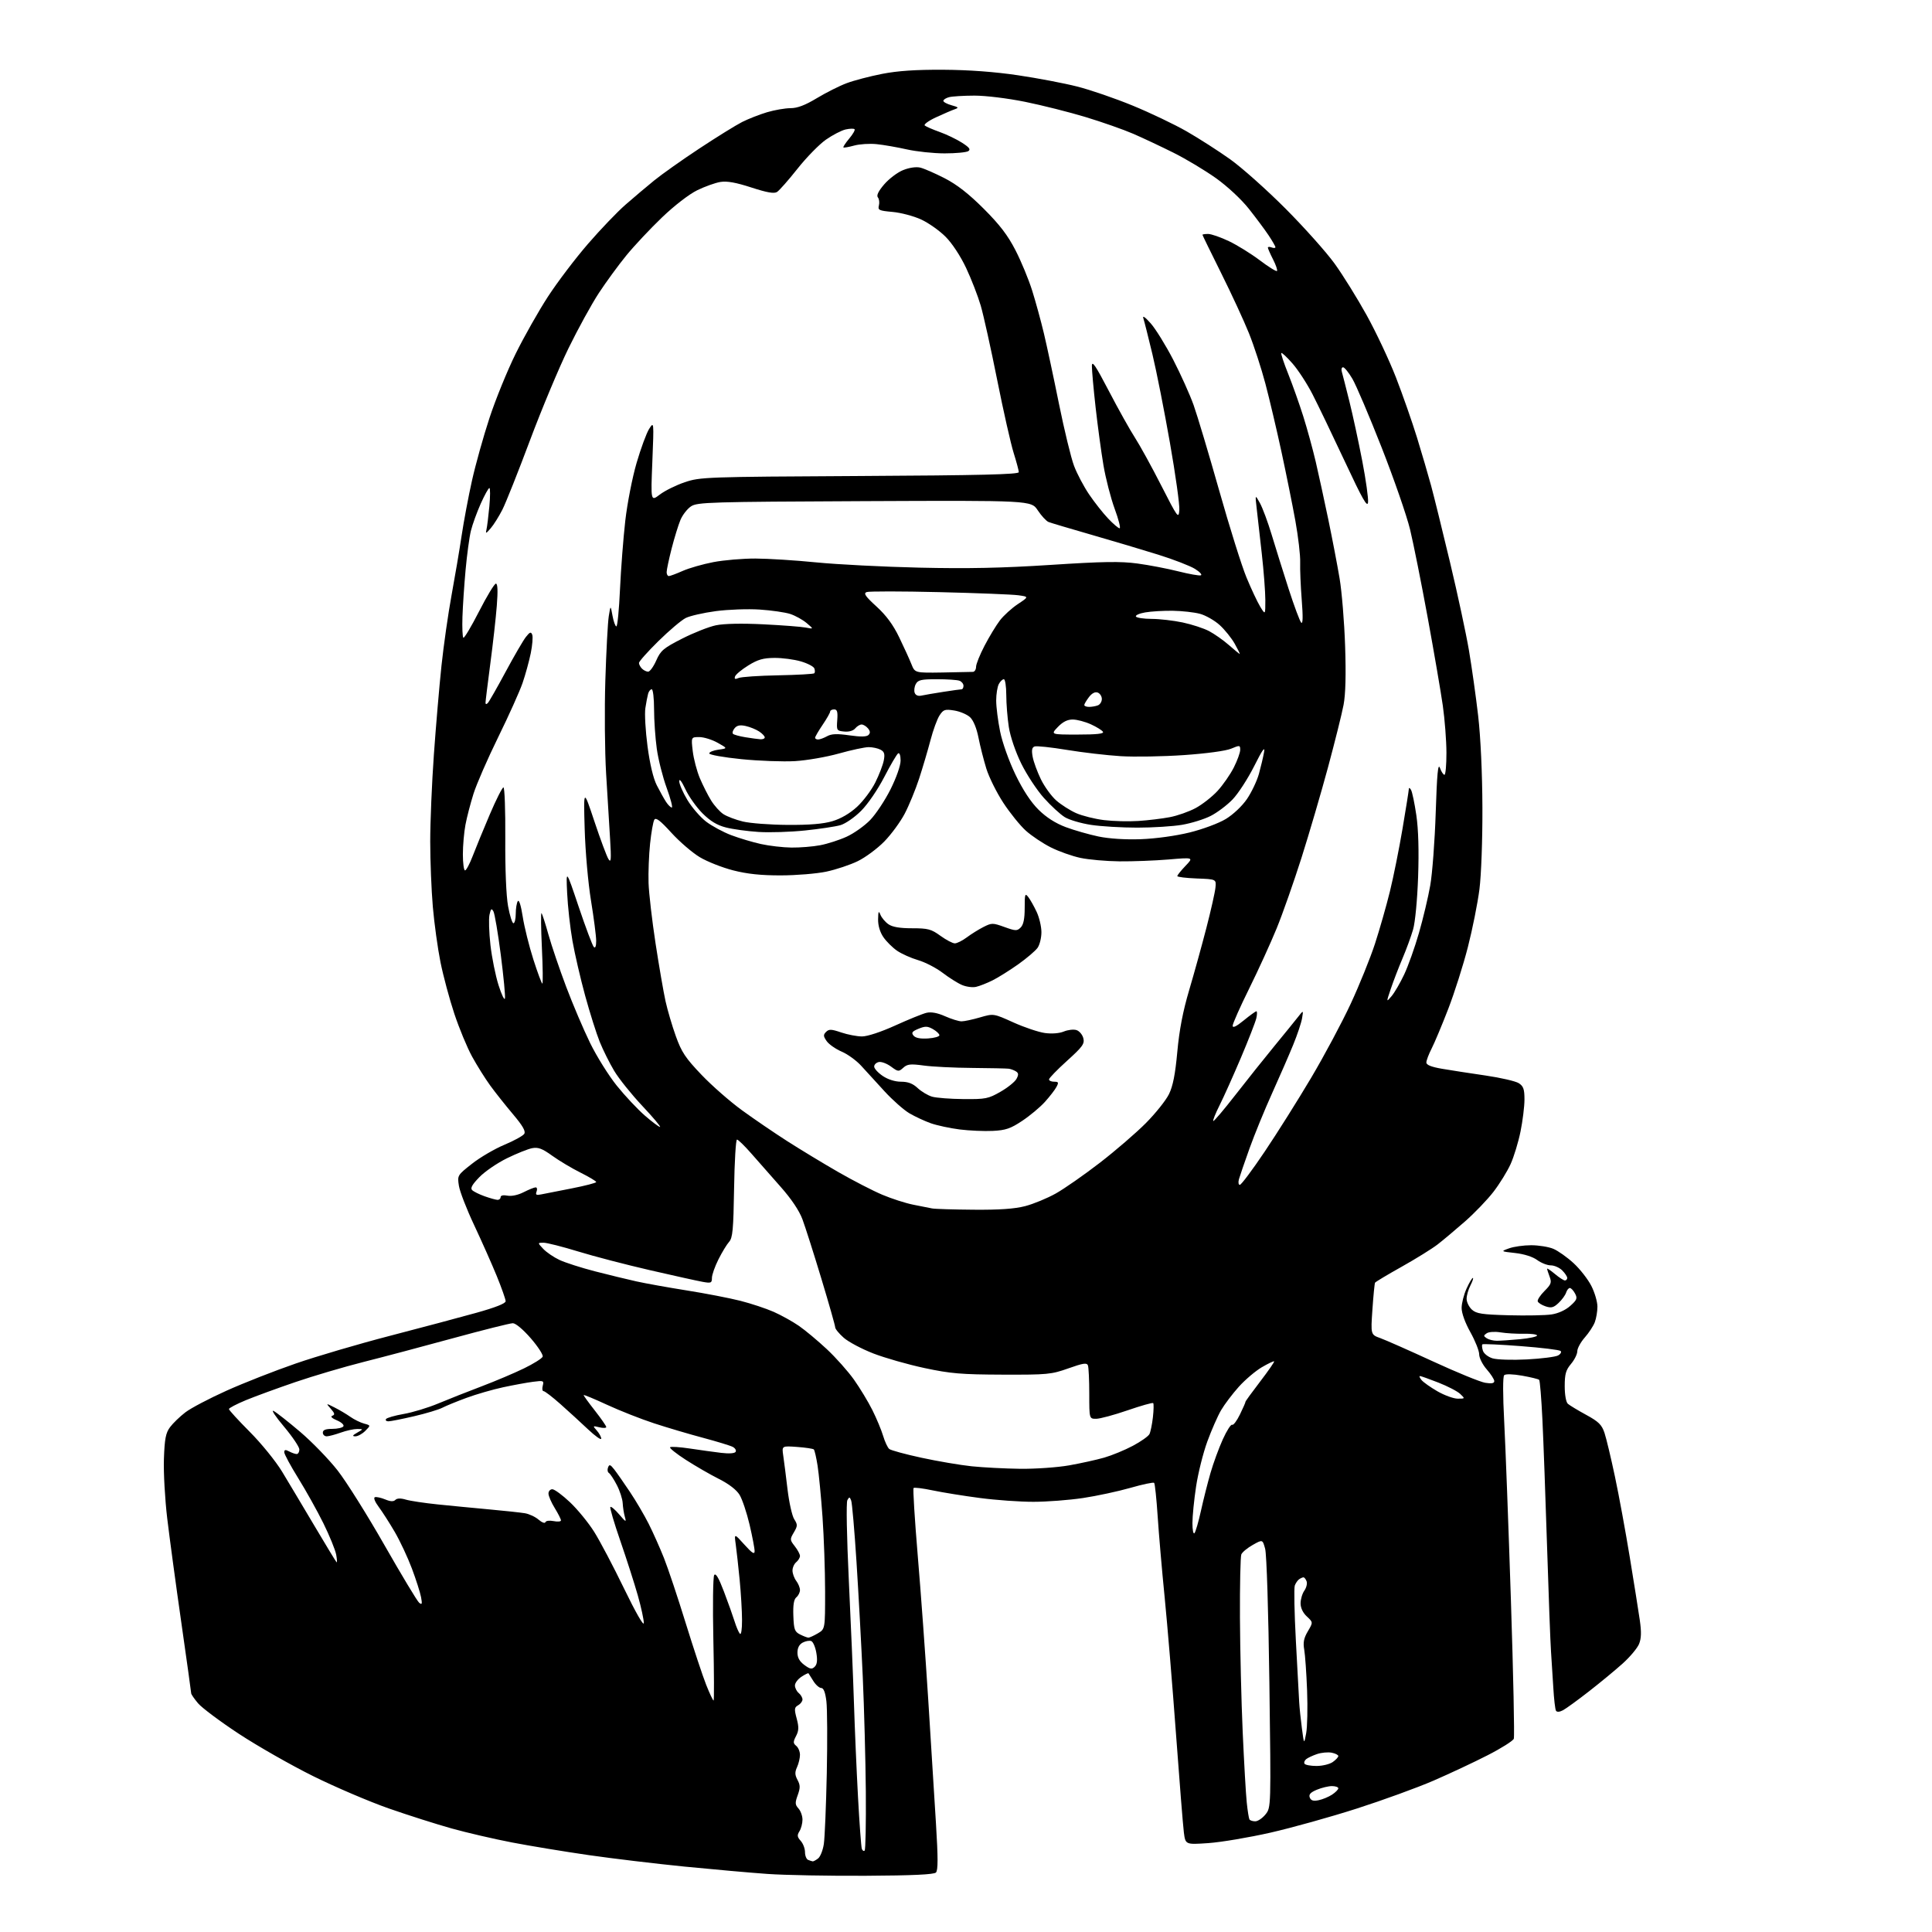<?xml version="1.0" encoding="UTF-8" standalone="no"?>
<svg 
  version="1.1" 
  xmlns="http://www.w3.org/2000/svg" 
  xmlns:xlink="http://www.w3.org/1999/xlink" 
  xmlns:svg="http://www.w3.org/2000/svg"
  xmlns:rdf="http://www.w3.org/1999/02/22-rdf-syntax-ns#"
  xmlns:cc="http://creativecommons.org/ns#"
  xmlns:dc="http://purl.org/dc/elements/1.1/"
  viewBox="0 0 768 768"
  width="768"
  height="768"
>
<style>svg {background-color: white; }</style>"
<path stroke="none" fill="black" fill-rule="evenodd" d="M344.20,745.65C329.52,745.73 311.93,745.40 305.12,744.92C298.31,744.44 283.46,743.12 272.12,742.00C260.78,740.87 243.65,738.82 234.05,737.44C224.45,736.05 210.72,733.79 203.55,732.41C196.37,731.03 185.55,728.52 179.50,726.83C173.45,725.14 162.20,721.56 154.50,718.87C146.80,716.17 133.30,710.41 124.50,706.05C115.70,701.69 102.42,694.12 94.99,689.24C87.55,684.35 80.24,678.88 78.74,677.10C77.23,675.31 76.00,673.52 76.00,673.12C76.00,672.72 74.23,660.04 72.07,644.94C69.90,629.85 67.39,611.26 66.48,603.63C65.57,596.01 64.97,585.35 65.16,579.95C65.44,571.90 65.88,569.63 67.59,567.32C68.74,565.77 71.48,563.12 73.67,561.44C75.85,559.76 83.24,555.88 90.07,552.81C96.91,549.73 109.25,544.89 117.50,542.04C125.75,539.18 142.62,534.22 155.00,531.01C167.38,527.79 182.79,523.69 189.25,521.89C196.92,519.75 201.00,518.15 201.00,517.25C201.00,516.50 199.40,511.97 197.45,507.19C195.49,502.41 191.45,493.32 188.48,487.00C185.50,480.68 182.77,473.63 182.42,471.35C181.78,467.24 181.82,467.17 187.64,462.60C190.86,460.06 196.65,456.68 200.50,455.07C204.35,453.46 207.91,451.50 208.40,450.72C209.05,449.69 207.80,447.52 203.90,442.90C200.93,439.38 196.86,434.25 194.86,431.50C192.86,428.75 189.62,423.57 187.66,420.00C185.70,416.43 182.53,408.77 180.61,403.00C178.69,397.23 176.21,388.00 175.10,382.50C174.00,377.00 172.63,367.10 172.06,360.50C171.49,353.90 171.02,342.20 171.02,334.50C171.02,326.80 171.67,311.27 172.47,300.00C173.27,288.73 174.63,272.82 175.49,264.66C176.36,256.49 178.16,243.87 179.50,236.60C180.84,229.33 182.64,218.69 183.50,212.94C184.36,207.20 186.22,197.32 187.63,191.00C189.04,184.68 192.16,173.50 194.57,166.17C196.97,158.84 201.67,147.31 205.01,140.55C208.36,133.79 214.13,123.58 217.85,117.87C221.57,112.15 228.70,102.76 233.69,96.99C238.68,91.22 245.41,84.19 248.65,81.37C251.88,78.54 257.00,74.22 260.01,71.77C263.03,69.31 271.12,63.58 278.00,59.04C284.88,54.50 292.52,49.76 295.00,48.50C297.48,47.25 301.94,45.50 304.93,44.61C307.92,43.73 312.11,43.00 314.24,43.00C316.98,43.00 320.04,41.84 324.73,39.01C328.38,36.81 333.71,34.13 336.58,33.06C339.45,31.98 345.79,30.32 350.65,29.37C356.89,28.15 364.07,27.67 375.00,27.73C385.16,27.79 395.37,28.54 404.66,29.92C412.45,31.07 423.06,33.09 428.24,34.41C433.42,35.72 443.33,39.13 450.26,41.98C457.20,44.83 466.84,49.43 471.69,52.21C476.53,54.98 484.32,59.98 489.00,63.31C493.68,66.65 503.58,75.48 511.02,82.94C518.45,90.40 527.23,100.23 530.52,104.78C533.81,109.33 539.54,118.56 543.26,125.28C546.98,132.00 552.22,143.12 554.90,150.00C557.57,156.88 561.35,167.68 563.30,174.00C565.24,180.32 567.75,188.88 568.87,193.00C569.99,197.12 573.38,210.85 576.40,223.50C579.42,236.15 582.81,251.91 583.93,258.53C585.05,265.15 586.70,276.85 587.59,284.53C588.57,293.04 589.23,307.29 589.28,321.00C589.33,333.79 588.82,347.82 588.10,353.50C587.40,359.00 585.33,369.35 583.50,376.50C581.67,383.65 578.15,394.72 575.68,401.11C573.21,407.49 570.25,414.56 569.09,416.82C567.94,419.07 567.00,421.57 567.00,422.36C567.00,423.34 568.98,424.13 573.25,424.86C576.69,425.45 584.45,426.65 590.50,427.53C596.55,428.41 602.51,429.79 603.75,430.59C605.59,431.78 606.00,432.96 606.00,437.07C606.00,439.83 605.29,445.55 604.43,449.79C603.57,454.03 601.79,459.87 600.48,462.76C599.17,465.65 596.11,470.60 593.68,473.76C591.24,476.92 586.16,482.21 582.38,485.53C578.59,488.85 573.70,492.96 571.50,494.66C569.30,496.37 562.87,500.36 557.22,503.53C551.57,506.69 546.79,509.56 546.60,509.89C546.41,510.23 545.94,515.01 545.56,520.53C544.87,530.55 544.87,530.55 548.69,531.92C550.78,532.67 560.22,536.85 569.65,541.19C579.08,545.54 588.42,549.36 590.40,549.68C592.92,550.09 594.00,549.89 594.00,549.01C594.00,548.33 592.65,546.23 591.00,544.35C589.34,542.46 588.00,539.79 588.00,538.38C588.00,536.97 586.42,533.01 584.50,529.57C582.38,525.77 581.01,521.97 581.02,519.90C581.03,518.03 581.91,514.59 582.97,512.25C584.03,509.91 585.16,508.00 585.48,508.00C585.79,508.00 585.36,509.33 584.53,510.95C583.69,512.57 583.00,514.98 583.00,516.30C583.00,517.61 583.95,519.55 585.10,520.60C586.88,522.21 589.11,522.55 599.79,522.84C606.71,523.02 614.34,522.88 616.75,522.51C619.42,522.11 622.33,520.79 624.20,519.11C626.88,516.72 627.12,516.10 626.10,514.19C625.46,512.98 624.53,512.00 624.03,512.00C623.54,512.00 622.87,512.83 622.55,513.84C622.23,514.85 620.88,516.70 619.55,517.95C617.58,519.81 616.65,520.05 614.38,519.29C612.87,518.79 611.46,517.89 611.27,517.31C611.07,516.72 612.28,514.87 613.96,513.19C616.61,510.55 616.88,509.80 616.00,507.51C615.45,506.06 615.00,504.63 615.00,504.35C615.00,504.06 616.38,504.99 618.08,506.41C619.77,507.83 621.57,509.00 622.08,509.00C622.58,509.00 623.00,508.55 623.00,508.00C623.00,507.45 622.10,506.10 621.00,505.00C619.90,503.90 617.86,503.00 616.46,503.00C615.06,503.00 612.63,502.04 611.05,500.88C609.31,499.59 605.88,498.50 602.34,498.10C596.50,497.45 596.50,497.45 599.90,496.23C601.77,495.55 605.72,495.00 608.68,495.00C611.64,495.00 615.60,495.64 617.47,496.42C619.35,497.21 622.97,499.78 625.53,502.13C628.09,504.49 631.26,508.56 632.59,511.18C633.92,513.79 635.00,517.49 635.00,519.40C635.00,521.31 634.53,524.10 633.96,525.59C633.40,527.09 631.60,529.84 629.96,531.69C628.33,533.55 627.00,536.00 627.00,537.14C627.00,538.28 625.88,540.55 624.50,542.18C622.45,544.61 622.00,546.22 622.00,551.04C622.00,554.49 622.52,557.38 623.25,558.03C623.94,558.64 627.20,560.61 630.50,562.41C635.48,565.12 636.72,566.35 637.81,569.59C638.53,571.74 640.40,579.58 641.97,587.00C643.55,594.42 646.19,608.83 647.86,619.00C649.53,629.17 651.32,640.42 651.84,644.00C652.53,648.79 652.45,651.30 651.54,653.53C650.85,655.19 647.92,658.69 645.02,661.29C642.13,663.89 636.10,668.87 631.63,672.35C627.16,675.84 622.51,679.21 621.31,679.85C619.94,680.57 618.90,680.64 618.53,680.04C618.20,679.51 617.72,675.35 617.46,670.79C617.20,666.23 616.79,659.80 616.55,656.50C616.31,653.20 615.60,634.52 614.99,615.00C614.37,595.48 613.54,572.65 613.13,564.28C612.73,555.92 612.15,548.82 611.84,548.51C611.54,548.20 608.48,547.46 605.06,546.85C601.32,546.20 598.48,546.12 597.93,546.67C597.38,547.22 597.39,554.55 597.94,565.04C598.45,574.64 599.65,606.60 600.61,636.07C601.57,665.53 602.09,690.33 601.76,691.18C601.43,692.03 596.74,694.99 591.33,697.75C585.93,700.52 576.26,705.05 569.85,707.83C563.44,710.61 549.72,715.60 539.35,718.93C528.98,722.26 513.52,726.57 505.00,728.51C496.48,730.44 485.39,732.31 480.36,732.66C471.23,733.29 471.23,733.29 470.60,728.39C470.26,725.70 468.85,708.01 467.46,689.07C466.07,670.14 464.05,645.84 462.98,635.07C461.90,624.31 460.65,609.77 460.19,602.76C459.73,595.75 459.10,589.77 458.79,589.46C458.48,589.15 454.24,590.04 449.37,591.44C444.49,592.84 436.00,594.66 430.50,595.49C425.00,596.31 416.14,596.99 410.80,596.99C405.47,597.00 395.90,596.32 389.55,595.48C383.19,594.65 374.77,593.29 370.84,592.47C366.92,591.64 363.46,591.21 363.16,591.51C362.86,591.81 363.60,603.85 364.81,618.28C366.03,632.70 367.90,658.45 368.98,675.50C370.06,692.55 371.44,714.76 372.06,724.86C372.91,738.60 372.90,743.50 372.05,744.36C371.25,745.15 362.73,745.55 344.20,745.65zM323.06,739.92C323.37,739.96 324.34,739.44 325.22,738.75C326.10,738.06 327.12,735.48 327.49,733.00C327.86,730.52 328.38,717.92 328.66,705.00C328.93,692.08 328.86,679.14 328.50,676.25C328.07,672.72 327.40,671.00 326.45,671.00C325.68,671.00 324.27,669.76 323.33,668.25C322.38,666.74 321.51,665.35 321.39,665.17C321.27,664.99 320.01,665.60 318.59,666.54C317.16,667.47 316.00,669.02 316.00,669.99C316.00,670.96 316.68,672.32 317.50,673.00C318.32,673.68 319.00,674.84 319.00,675.57C319.00,676.30 318.22,677.34 317.27,677.87C315.76,678.72 315.68,679.37 316.69,683.13C317.61,686.57 317.56,687.96 316.44,690.11C315.24,692.43 315.25,692.97 316.53,694.02C317.34,694.69 318.00,696.29 318.00,697.58C318.00,698.86 317.48,701.06 316.84,702.46C315.92,704.47 315.96,705.56 317.02,707.54C318.14,709.62 318.15,710.70 317.10,713.61C316.00,716.64 316.04,717.39 317.41,718.90C318.28,719.87 319.00,721.87 319.00,723.34C319.00,724.82 318.46,726.90 317.79,727.96C316.81,729.53 316.90,730.23 318.29,731.77C319.23,732.81 320.00,734.82 320.00,736.25C320.00,737.67 320.56,739.06 321.25,739.34C321.94,739.62 322.75,739.88 323.06,739.92zM343.71,735.63C344.07,735.27 344.28,724.74 344.18,712.23C344.07,699.73 343.52,679.15 342.96,666.50C342.39,653.85 341.27,633.31 340.47,620.86C339.67,608.40 338.72,597.44 338.36,596.50C337.78,594.98 337.60,594.96 336.84,596.33C336.34,597.22 336.59,610.77 337.42,628.19C338.22,644.86 339.14,666.83 339.46,677.00C339.78,687.17 340.51,704.05 341.08,714.50C341.65,724.95 342.33,734.13 342.58,734.89C342.84,735.66 343.34,735.99 343.71,735.63zM498.99,724.00C500.01,724.00 501.85,722.76 503.06,721.25C505.26,718.50 505.26,718.50 504.60,668.94C504.22,640.36 503.51,617.80 502.91,615.65C501.89,611.93 501.89,611.93 497.99,614.13C495.85,615.33 493.80,617.03 493.44,617.91C493.09,618.78 492.84,630.08 492.90,643.00C492.96,655.92 493.45,676.40 493.99,688.50C494.53,700.60 495.25,713.20 495.60,716.50C495.94,719.80 496.43,722.84 496.67,723.25C496.92,723.66 497.96,724.00 498.99,724.00zM524.14,715.62C525.71,715.31 528.12,714.31 529.50,713.41C530.87,712.51 532.00,711.37 532.00,710.88C532.00,710.40 530.86,710.00 529.47,710.00C528.08,710.00 525.38,710.65 523.48,711.44C520.93,712.51 520.19,713.32 520.65,714.54C521.12,715.75 522.05,716.04 524.14,715.62zM523.34,702.00C525.66,702.00 528.56,701.30 529.78,700.44C531.00,699.59 532.00,698.51 532.00,698.06C532.00,697.61 530.80,697.00 529.34,696.72C527.88,696.44 525.29,696.68 523.59,697.25C521.89,697.82 519.94,698.73 519.26,699.26C518.58,699.79 518.27,700.63 518.57,701.11C518.87,701.60 521.02,702.00 523.34,702.00zM519.22,689.00C519.69,686.52 519.85,678.88 519.59,672.00C519.33,665.12 518.81,657.82 518.45,655.77C517.94,652.91 518.28,651.19 519.89,648.46C521.99,644.90 521.99,644.90 519.50,642.58C517.94,641.14 517.00,639.18 517.00,637.36C517.00,635.76 517.67,633.48 518.50,632.30C519.32,631.13 519.73,629.45 519.39,628.58C519.06,627.71 518.50,627.01 518.14,627.02C517.79,627.02 517.02,627.36 516.43,627.77C515.84,628.17 515.06,629.30 514.70,630.27C514.34,631.25 514.53,641.15 515.13,652.27C515.73,663.40 516.32,674.30 516.44,676.50C516.56,678.70 517.04,683.42 517.52,687.00C518.38,693.50 518.38,693.50 519.22,689.00zM283.66,676.00C283.90,676.00 283.86,665.09 283.57,651.75C283.28,638.41 283.43,626.88 283.90,626.13C284.50,625.18 285.67,627.14 287.76,632.63C289.41,636.96 291.31,642.30 292.00,644.50C292.68,646.70 293.64,648.93 294.12,649.45C294.63,650.00 294.99,647.71 294.97,643.95C294.96,640.40 294.53,633.21 294.02,627.96C293.51,622.72 292.81,616.42 292.47,613.96C291.85,609.50 291.85,609.50 295.90,614.00C298.95,617.40 299.95,618.04 299.97,616.62C299.99,615.59 299.08,610.85 297.97,606.08C296.85,601.32 295.06,595.99 294.00,594.24C292.78,592.23 289.76,589.90 285.78,587.90C282.33,586.17 276.41,582.75 272.64,580.32C268.86,577.89 266.04,575.63 266.36,575.31C266.68,574.98 270.22,575.21 274.22,575.81C278.23,576.41 283.81,577.19 286.64,577.53C289.77,577.91 292.03,577.76 292.42,577.13C292.77,576.56 292.26,575.68 291.28,575.16C290.30,574.65 285.00,573.03 279.50,571.56C274.00,570.10 265.23,567.50 260.00,565.79C254.78,564.08 246.34,560.76 241.25,558.40C236.16,556.04 232.00,554.32 232.00,554.58C232.00,554.83 234.02,557.62 236.50,560.77C238.97,563.92 241.00,566.85 241.00,567.27C241.00,567.69 239.76,567.74 238.25,567.37C235.57,566.72 235.55,566.75 237.25,568.68C238.21,569.77 239.00,571.21 239.00,571.89C239.00,572.57 236.64,570.90 233.75,568.18C230.86,565.45 225.91,560.92 222.74,558.11C219.57,555.30 216.58,553.00 216.08,553.00C215.59,553.00 215.44,552.03 215.75,550.85C216.28,548.84 216.04,548.74 211.91,549.28C209.48,549.59 204.12,550.58 200.00,551.46C195.88,552.35 189.35,554.23 185.50,555.65C181.65,557.06 177.32,558.83 175.88,559.58C174.44,560.34 169.36,561.87 164.59,562.98C159.82,564.09 155.24,565.00 154.40,565.00C153.57,565.00 153.13,564.60 153.44,564.10C153.74,563.61 156.89,562.70 160.44,562.08C163.99,561.47 170.18,559.59 174.19,557.91C178.21,556.23 186.00,553.15 191.50,551.07C197.00,548.98 204.59,545.77 208.36,543.92C212.14,542.08 215.45,540.00 215.72,539.29C215.99,538.59 213.87,535.31 211.01,532.01C207.96,528.49 204.99,526.00 203.85,526.00C202.78,526.00 192.13,528.67 180.20,531.93C168.26,535.20 152.20,539.46 144.50,541.40C136.80,543.35 124.65,546.93 117.50,549.37C110.35,551.81 101.46,555.06 97.75,556.59C94.04,558.13 91.00,559.72 91.00,560.12C91.00,560.53 94.73,564.60 99.29,569.18C103.86,573.76 109.63,580.87 112.13,585.00C114.63,589.12 120.40,598.80 124.97,606.50C129.53,614.20 133.50,620.73 133.78,621.00C134.06,621.27 133.99,619.92 133.64,618.00C133.28,616.08 130.98,610.45 128.54,605.50C126.09,600.55 121.59,592.49 118.54,587.58C115.50,582.68 113.00,578.05 113.00,577.30C113.00,576.26 113.46,576.18 114.93,576.96C116.00,577.53 117.35,578.00 117.93,578.00C118.52,578.00 119.00,577.18 119.00,576.19C119.00,575.19 116.24,571.09 112.86,567.07C109.48,563.06 107.65,560.28 108.79,560.89C109.94,561.50 114.71,565.26 119.40,569.25C124.08,573.24 130.75,580.12 134.21,584.54C137.67,588.96 146.06,602.33 152.85,614.25C159.65,626.17 165.84,636.45 166.60,637.09C167.77,638.05 167.89,637.68 167.37,634.87C167.02,633.02 165.38,627.90 163.73,623.50C162.08,619.10 159.02,612.58 156.94,609.00C154.85,605.42 151.97,600.93 150.54,599.01C149.04,597.01 148.39,595.37 149.02,595.16C149.61,594.96 151.45,595.36 153.11,596.04C155.20,596.91 156.43,596.97 157.16,596.24C157.85,595.55 159.28,595.51 161.35,596.13C163.08,596.64 168.78,597.49 174.00,598.03C179.22,598.56 188.45,599.46 194.50,600.01C200.55,600.56 206.90,601.25 208.62,601.53C210.34,601.81 212.80,602.96 214.10,604.09C215.40,605.21 216.61,605.67 216.80,605.10C216.99,604.53 218.42,604.33 220.07,604.66C221.68,604.99 223.00,604.86 222.99,604.38C222.99,603.89 221.88,601.70 220.53,599.50C219.17,597.30 218.05,594.71 218.03,593.75C218.01,592.79 218.70,592.00 219.56,592.00C220.42,592.00 223.57,594.32 226.56,597.15C229.56,599.98 233.89,605.27 236.18,608.90C238.47,612.53 243.83,622.70 248.09,631.50C252.61,640.83 255.87,646.54 255.92,645.20C255.96,643.93 254.89,638.98 253.54,634.20C252.18,629.41 249.05,619.66 246.59,612.53C244.12,605.40 242.34,599.33 242.63,599.04C242.92,598.75 244.50,600.08 246.14,602.01C248.80,605.13 249.04,605.23 248.40,603.00C248.00,601.62 247.61,599.15 247.53,597.50C247.44,595.85 246.40,592.62 245.20,590.32C244.01,588.02 242.59,585.87 242.06,585.54C241.52,585.21 241.36,584.22 241.70,583.35C242.21,582.01 242.60,582.13 244.17,584.13C245.19,585.43 247.98,589.43 250.38,593.02C252.78,596.60 256.14,602.32 257.86,605.73C259.58,609.14 262.31,615.26 263.93,619.33C265.55,623.40 269.43,635.01 272.55,645.12C275.68,655.23 279.35,666.31 280.72,669.75C282.09,673.19 283.41,676.00 283.66,676.00zM323.86,662.55C324.82,661.60 325.01,660.01 324.51,657.04C324.12,654.74 323.21,652.63 322.48,652.35C321.75,652.07 320.22,652.35 319.08,652.96C317.71,653.69 317.00,655.06 317.00,656.95C317.00,658.94 317.85,660.46 319.75,661.86C322.04,663.54 322.73,663.66 323.86,662.55zM321.35,650.99C321.81,650.99 323.50,650.23 325.10,649.28C328.00,647.57 328.00,647.57 327.99,632.53C327.98,624.27 327.52,610.98 326.96,603.00C326.39,595.02 325.51,585.85 325.00,582.62C324.49,579.38 323.82,576.49 323.51,576.18C323.21,575.87 320.22,575.43 316.87,575.18C310.78,574.74 310.78,574.74 311.35,578.62C311.67,580.75 312.43,586.77 313.05,592.00C313.67,597.23 314.87,602.58 315.71,603.90C317.10,606.08 317.09,606.58 315.56,609.17C313.95,611.90 313.97,612.14 315.94,614.65C317.07,616.09 318.00,617.83 318.00,618.51C318.00,619.20 317.32,620.32 316.50,621.00C315.68,621.68 315.01,623.20 315.03,624.37C315.05,625.54 315.72,627.37 316.53,628.44C317.34,629.51 318.00,631.14 318.00,632.07C318.00,633.00 317.36,634.29 316.57,634.94C315.57,635.78 315.21,637.95 315.37,642.31C315.57,647.75 315.88,648.63 318.05,649.73C319.40,650.41 320.88,650.98 321.35,650.99zM474.82,609.45C475.28,608.93 476.44,604.90 477.41,600.50C478.38,596.10 480.09,589.35 481.20,585.50C482.31,581.65 484.51,575.65 486.08,572.17C487.66,568.69 489.33,566.08 489.80,566.37C490.27,566.66 491.68,564.79 492.93,562.20C494.19,559.62 495.16,557.38 495.09,557.24C495.02,557.09 497.63,553.49 500.89,549.24C504.15,544.98 506.67,541.35 506.49,541.16C506.31,540.98 504.10,542.03 501.59,543.50C499.08,544.97 494.97,548.46 492.45,551.26C489.94,554.06 486.77,558.25 485.41,560.56C484.05,562.88 481.58,568.50 479.92,573.05C478.26,577.60 476.25,585.64 475.46,590.91C474.66,596.19 474.01,602.73 474.01,605.45C474.00,608.17 474.37,609.97 474.82,609.45zM405.50,583.87C411.55,583.94 420.31,583.33 424.96,582.51C429.61,581.69 435.91,580.30 438.96,579.42C442.01,578.54 447.11,576.44 450.31,574.74C453.50,573.05 456.47,570.95 456.92,570.08C457.36,569.21 457.98,566.19 458.30,563.36C458.62,560.53 458.67,558.00 458.41,557.75C458.16,557.49 453.57,558.79 448.22,560.63C442.88,562.47 437.26,563.99 435.75,563.99C433.00,564.00 433.00,564.00 433.00,554.08C433.00,548.63 432.76,543.54 432.47,542.77C432.03,541.64 430.58,541.86 424.72,543.94C417.91,546.36 416.43,546.50 398.50,546.44C382.06,546.38 377.89,546.03 367.50,543.82C360.90,542.41 351.75,539.80 347.16,538.02C342.58,536.24 337.29,533.44 335.41,531.79C333.54,530.14 332.00,528.27 332.00,527.63C332.00,526.99 329.53,518.28 326.50,508.27C323.48,498.27 320.09,487.65 318.98,484.68C317.68,481.20 314.56,476.56 310.23,471.68C306.53,467.50 301.32,461.59 298.66,458.54C295.99,455.49 293.43,453.00 292.97,453.00C292.50,453.00 291.98,461.73 291.81,472.40C291.55,488.83 291.24,492.08 289.83,493.65C288.91,494.67 287.00,497.82 285.58,500.65C284.16,503.48 283.00,506.79 283.00,508.01C283.00,510.02 282.66,510.16 279.25,509.54C277.19,509.17 267.75,507.08 258.29,504.90C248.82,502.72 235.99,499.38 229.79,497.47C223.58,495.57 217.41,494.00 216.08,494.00C213.65,494.00 213.65,494.00 215.95,496.45C217.22,497.80 220.11,499.77 222.39,500.84C224.66,501.91 231.01,503.95 236.51,505.37C242.00,506.78 249.43,508.59 253.00,509.38C256.57,510.17 265.57,511.79 273.00,512.97C280.43,514.15 290.01,516.00 294.30,517.09C298.58,518.18 304.53,520.15 307.52,521.47C310.50,522.79 315.01,525.28 317.53,527.02C320.05,528.75 325.05,532.93 328.65,536.29C332.25,539.65 337.12,545.13 339.48,548.45C341.83,551.78 345.12,557.20 346.77,560.50C348.42,563.80 350.35,568.42 351.05,570.76C351.75,573.11 352.85,575.46 353.49,575.99C354.13,576.52 359.91,578.10 366.32,579.48C372.73,580.87 381.70,582.39 386.24,582.87C390.78,583.34 399.45,583.79 405.50,583.87zM129.92,570.96C129.05,570.98 128.33,570.33 128.33,569.50C128.33,568.43 129.42,568.00 132.11,568.00C134.18,568.00 136.17,567.54 136.51,566.98C136.86,566.42 135.70,565.35 133.93,564.61C131.92,563.77 131.24,563.08 132.11,562.78C133.21,562.39 133.08,561.81 131.50,560.01C129.50,557.73 129.50,557.73 133.00,559.50C134.93,560.47 137.76,562.15 139.29,563.23C140.83,564.31 143.28,565.51 144.73,565.90C147.39,566.61 147.39,566.61 145.19,568.81C143.99,570.01 142.21,570.98 141.25,570.96C139.91,570.94 140.09,570.59 142.00,569.50C144.50,568.07 144.50,568.07 142.00,568.05C140.62,568.04 137.70,568.68 135.50,569.47C133.30,570.26 130.79,570.93 129.92,570.96zM579.47,555.99C582.41,556.00 582.42,555.98 580.47,554.12C579.39,553.08 575.50,551.06 571.83,549.62C568.16,548.18 564.84,547.00 564.46,547.00C564.07,547.00 564.35,547.72 565.08,548.59C565.81,549.47 568.67,551.49 571.45,553.09C574.23,554.68 577.84,555.99 579.47,555.99zM606.97,540.39C612.73,540.09 618.29,539.38 619.33,538.83C620.36,538.27 620.83,537.46 620.36,537.03C619.89,536.60 612.80,535.73 604.60,535.11C596.41,534.48 589.51,534.16 589.26,534.40C589.02,534.65 589.11,535.78 589.47,536.91C589.84,538.07 591.53,539.41 593.31,539.96C595.08,540.50 601.16,540.70 606.97,540.39zM595.00,532.98C596.38,532.98 600.54,532.70 604.25,532.35C607.96,532.00 611.00,531.34 611.00,530.89C611.00,530.43 608.64,530.12 605.75,530.18C602.86,530.25 598.70,530.00 596.50,529.64C594.27,529.27 591.84,529.42 591.00,529.99C589.67,530.89 589.67,531.11 591.00,531.98C591.83,532.53 593.62,532.97 595.00,532.98zM387.04,480.88C397.28,480.97 403.34,480.54 407.54,479.45C410.81,478.60 416.28,476.34 419.68,474.44C423.08,472.53 430.96,467.04 437.18,462.24C443.41,457.43 451.65,450.33 455.50,446.45C459.35,442.57 463.48,437.40 464.68,434.95C466.26,431.73 467.18,427.07 468.00,418.10C468.79,409.45 470.21,402.05 472.71,393.60C474.68,386.95 477.76,375.81 479.56,368.85C481.36,361.89 482.98,354.69 483.16,352.85C483.50,349.50 483.50,349.50 475.75,349.21C471.49,349.05 468.00,348.62 468.00,348.26C468.00,347.89 469.46,346.07 471.25,344.20C474.50,340.81 474.50,340.81 464.50,341.66C459.00,342.12 450.23,342.45 445.00,342.40C439.77,342.34 432.80,341.73 429.50,341.03C426.20,340.33 420.90,338.45 417.72,336.85C414.54,335.25 410.08,332.27 407.80,330.22C405.52,328.17 401.49,323.18 398.83,319.12C396.18,315.07 393.14,308.95 392.08,305.53C391.03,302.11 389.62,296.57 388.96,293.22C388.22,289.46 386.94,286.36 385.62,285.11C384.44,284.01 381.61,282.80 379.34,282.44C375.62,281.84 375.02,282.04 373.48,284.39C372.54,285.82 370.92,290.26 369.88,294.25C368.83,298.24 366.80,305.10 365.37,309.50C363.93,313.90 361.35,320.18 359.63,323.46C357.91,326.74 354.25,331.72 351.50,334.53C348.75,337.33 344.02,340.84 340.98,342.32C337.95,343.80 332.32,345.67 328.48,346.49C324.64,347.30 316.51,347.97 310.41,347.98C302.51,348.00 297.05,347.42 291.43,345.98C287.09,344.87 281.11,342.51 278.15,340.73C275.19,338.95 270.10,334.57 266.85,331.00C262.49,326.20 260.73,324.85 260.11,325.84C259.65,326.57 258.89,330.85 258.42,335.34C257.95,339.83 257.68,346.88 257.81,351.00C257.95,355.12 259.20,365.93 260.59,375.00C261.98,384.07 263.77,394.43 264.56,398.00C265.35,401.57 267.20,407.85 268.67,411.94C270.93,418.24 272.49,420.58 278.86,427.25C282.99,431.58 290.23,437.92 294.94,441.34C299.65,444.77 307.77,450.31 313.00,453.66C318.23,457.00 327.33,462.52 333.23,465.91C339.13,469.30 347.01,473.36 350.73,474.93C354.45,476.50 359.98,478.28 363.00,478.88C366.02,479.49 369.40,480.16 370.50,480.37C371.60,480.59 379.04,480.82 387.04,480.88zM197.75,476.96C198.44,476.98 199.00,476.50 199.00,475.88C199.00,475.21 200.07,474.97 201.73,475.29C203.37,475.60 205.94,475.05 208.19,473.90C210.24,472.86 212.37,472.00 212.93,472.00C213.48,472.00 213.65,472.74 213.30,473.65C212.80,474.96 213.16,475.20 215.09,474.80C216.41,474.53 221.89,473.46 227.25,472.41C232.61,471.36 237.00,470.22 237.00,469.88C237.00,469.53 234.19,467.85 230.75,466.13C227.31,464.42 222.26,461.40 219.52,459.43C215.55,456.56 213.94,455.96 211.52,456.42C209.86,456.74 205.35,458.55 201.50,460.44C197.65,462.33 192.72,465.70 190.55,467.94C187.73,470.84 186.90,472.30 187.67,473.07C188.27,473.67 190.49,474.77 192.62,475.53C194.76,476.29 197.06,476.93 197.75,476.96zM492.85,471.00C493.40,471.00 497.86,465.04 502.76,457.75C507.67,450.46 515.95,437.30 521.17,428.50C526.39,419.70 533.48,406.43 536.93,399.00C540.38,391.57 544.72,380.84 546.58,375.14C548.43,369.44 551.10,360.09 552.51,354.36C553.92,348.63 556.18,337.40 557.53,329.39C558.89,321.39 560.01,314.31 560.03,313.67C560.05,313.02 560.44,313.16 560.91,314.00C561.38,314.82 562.33,319.36 563.02,324.09C563.84,329.71 564.08,338.17 563.72,348.59C563.40,357.75 562.55,366.62 561.72,369.50C560.93,372.25 559.03,377.43 557.51,381.00C555.99,384.57 553.91,389.98 552.89,393.00C551.03,398.50 551.03,398.50 553.16,396.00C554.33,394.62 556.59,390.75 558.18,387.38C559.77,384.01 562.41,376.59 564.05,370.88C565.70,365.17 567.72,356.68 568.54,352.00C569.37,347.32 570.35,334.27 570.72,323.00C571.22,307.56 571.64,303.18 572.39,305.25C572.94,306.76 573.75,308.00 574.19,308.00C574.64,308.00 574.99,304.06 574.98,299.25C574.97,294.44 574.32,286.00 573.54,280.50C572.75,275.00 570.05,259.25 567.53,245.50C565.01,231.75 561.86,216.00 560.53,210.50C559.20,205.00 554.10,190.30 549.20,177.83C544.30,165.37 539.08,153.10 537.60,150.58C536.12,148.06 534.45,146.00 533.89,146.00C533.33,146.00 533.10,146.79 533.39,147.75C533.67,148.71 535.02,154.00 536.39,159.50C537.76,165.00 540.06,175.66 541.51,183.19C542.96,190.71 544.00,198.14 543.82,199.69C543.57,201.91 541.63,198.50 534.62,183.50C529.73,173.05 523.95,161.03 521.77,156.78C519.60,152.54 516.00,147.01 513.78,144.49C511.57,141.97 509.57,140.10 509.34,140.33C509.11,140.56 510.34,144.29 512.08,148.62C513.81,152.96 516.51,160.55 518.07,165.50C519.63,170.45 521.85,178.55 523.01,183.50C524.16,188.45 526.42,198.80 528.02,206.50C529.62,214.20 531.65,224.78 532.52,230.00C533.40,235.22 534.38,247.23 534.70,256.68C535.09,268.16 534.89,275.97 534.09,280.18C533.44,283.66 530.65,294.82 527.91,305.00C525.16,315.18 520.41,331.38 517.36,341.00C514.30,350.62 509.87,363.23 507.51,369.00C505.15,374.77 500.25,385.52 496.61,392.88C492.97,400.23 490.00,406.93 490.00,407.75C490.00,408.75 491.45,408.05 494.42,405.62C496.85,403.63 499.11,402.00 499.44,402.00C499.77,402.00 499.75,403.24 499.41,404.75C499.06,406.26 496.30,413.35 493.27,420.50C490.23,427.65 486.43,436.13 484.81,439.35C483.19,442.57 482.06,445.39 482.29,445.62C482.52,445.85 486.47,441.19 491.08,435.27C495.69,429.35 502.68,420.58 506.62,415.79C510.55,411.00 514.76,405.83 515.96,404.29C518.14,401.50 518.14,401.50 517.59,404.79C517.28,406.60 515.71,411.33 514.08,415.29C512.46,419.26 508.70,427.90 505.72,434.50C502.73,441.10 498.68,451.00 496.71,456.50C494.74,462.00 492.85,467.51 492.50,468.75C492.15,469.99 492.31,471.00 492.85,471.00zM394.64,449.55C391.26,449.72 385.35,449.46 381.50,448.98C377.65,448.49 372.49,447.38 370.03,446.52C367.58,445.65 363.75,443.87 361.53,442.57C359.31,441.27 354.87,437.35 351.65,433.85C348.43,430.36 344.26,425.79 342.37,423.70C340.48,421.61 336.98,419.06 334.59,418.04C332.19,417.01 329.51,415.13 328.62,413.87C327.26,411.92 327.22,411.35 328.37,410.20C329.53,409.04 330.46,409.08 334.40,410.42C336.97,411.29 340.69,412.00 342.68,412.00C344.81,412.00 350.23,410.21 355.89,407.64C361.18,405.24 366.76,402.97 368.29,402.61C370.14,402.17 372.62,402.62 375.67,403.97C378.19,405.09 381.14,406.00 382.22,406.00C383.31,406.00 386.61,405.30 389.58,404.43C394.96,402.87 394.96,402.87 402.86,406.44C407.21,408.40 412.83,410.29 415.36,410.64C418.14,411.02 421.11,410.78 422.90,410.04C424.52,409.37 426.78,409.11 427.92,409.48C429.06,409.84 430.28,411.29 430.64,412.70C431.20,414.93 430.37,416.08 424.14,421.71C420.21,425.26 417.00,428.58 417.00,429.08C417.00,429.59 417.92,430.00 419.04,430.00C420.79,430.00 420.92,430.29 419.95,432.09C419.34,433.24 417.27,435.91 415.35,438.04C413.43,440.16 409.37,443.55 406.32,445.57C401.71,448.64 399.77,449.30 394.64,449.55zM262.36,447.98C262.83,447.99 259.68,444.24 255.36,439.65C251.04,435.06 245.99,428.77 244.15,425.68C242.30,422.59 239.71,417.39 238.39,414.12C237.08,410.86 234.48,402.63 232.62,395.85C230.76,389.06 228.48,379.23 227.56,374.00C226.64,368.77 225.69,360.23 225.45,355.00C225.00,345.50 225.00,345.50 230.05,360.50C232.83,368.75 235.53,375.93 236.05,376.45C236.65,377.05 237.00,376.12 236.99,373.95C236.98,372.05 236.05,364.88 234.93,358.00C233.78,350.95 232.68,338.52 232.42,329.50C231.95,313.50 231.95,313.50 236.28,326.50C238.66,333.65 241.18,340.40 241.87,341.50C242.91,343.15 243.02,341.76 242.52,333.50C242.18,328.00 241.47,316.30 240.94,307.50C240.41,298.70 240.27,282.05 240.63,270.50C240.99,258.95 241.60,247.47 241.99,245.00C242.71,240.50 242.71,240.50 243.48,244.75C243.91,247.09 244.60,249.00 245.02,249.00C245.45,249.00 246.09,242.36 246.46,234.25C246.83,226.14 247.78,213.88 248.56,207.00C249.35,200.09 251.36,189.80 253.06,184.00C254.75,178.22 256.99,172.15 258.04,170.50C259.96,167.50 259.96,167.50 259.32,183.43C258.67,199.35 258.67,199.35 262.31,196.58C264.30,195.06 268.77,192.85 272.22,191.69C278.31,189.63 280.39,189.55 341.75,189.22C389.78,188.96 405.00,188.59 404.99,187.69C404.98,187.04 404.05,183.57 402.93,180.00C401.81,176.43 398.86,163.38 396.39,151.00C393.92,138.62 390.98,125.35 389.86,121.50C388.73,117.65 386.11,110.90 384.04,106.50C381.80,101.76 378.48,96.71 375.88,94.11C373.47,91.69 369.11,88.61 366.19,87.26C363.27,85.91 358.17,84.55 354.86,84.25C349.40,83.76 348.89,83.52 349.38,81.66C349.67,80.53 349.49,79.09 348.97,78.47C348.34,77.70 349.16,76.00 351.49,73.28C353.40,71.06 356.78,68.50 359.02,67.61C361.43,66.64 364.18,66.24 365.79,66.62C367.28,66.97 371.65,68.87 375.50,70.85C380.39,73.36 385.08,77.02 391.04,82.97C397.42,89.35 400.61,93.52 403.68,99.50C405.95,103.90 408.92,111.10 410.30,115.50C411.68,119.90 413.78,127.55 414.96,132.50C416.14,137.45 418.84,150.05 420.95,160.50C423.07,170.95 425.76,182.06 426.95,185.19C428.13,188.31 430.83,193.43 432.95,196.55C435.07,199.67 438.46,203.98 440.49,206.11C442.51,208.25 444.57,210.00 445.06,210.00C445.55,210.00 444.67,206.51 443.10,202.25C441.54,197.99 439.53,190.20 438.64,184.94C437.75,179.69 436.35,169.34 435.52,161.94C434.69,154.55 434.03,147.15 434.04,145.50C434.05,143.13 435.49,145.25 440.83,155.50C444.55,162.65 449.21,170.97 451.17,174.00C453.13,177.03 457.83,185.57 461.61,193.00C468.17,205.86 468.51,206.32 468.80,202.79C468.98,200.75 467.30,188.71 465.07,176.04C462.85,163.37 459.71,147.49 458.09,140.75C456.47,134.01 454.86,127.60 454.49,126.50C454.10,125.29 455.24,126.08 457.39,128.50C459.34,130.70 463.38,137.22 466.37,143.00C469.35,148.78 473.00,156.88 474.47,161.00C475.94,165.12 480.51,180.39 484.63,194.93C488.74,209.47 493.63,225.06 495.51,229.58C497.38,234.10 499.83,239.31 500.95,241.15C502.99,244.50 502.99,244.50 502.99,238.50C502.98,235.20 502.35,226.88 501.57,220.00C500.80,213.12 499.88,205.03 499.54,202.00C498.91,196.50 498.91,196.50 500.85,200.00C501.91,201.93 504.00,207.55 505.49,212.50C506.98,217.45 510.01,227.12 512.22,234.00C514.44,240.88 516.70,246.95 517.25,247.50C517.92,248.17 517.99,245.19 517.46,238.50C517.03,233.00 516.75,226.27 516.84,223.54C516.94,220.81 516.07,213.38 514.93,207.04C513.78,200.69 511.28,188.30 509.38,179.50C507.48,170.70 504.61,158.55 503.01,152.50C501.41,146.45 498.48,137.45 496.49,132.50C494.50,127.55 489.53,116.79 485.44,108.59C481.35,100.38 478.00,93.52 478.00,93.34C478.00,93.15 479.01,93.00 480.25,93.00C481.49,93.00 485.20,94.29 488.50,95.86C491.80,97.43 497.33,100.86 500.80,103.48C504.26,106.10 507.33,108.00 507.62,107.72C507.90,107.43 507.21,105.37 506.07,103.14C504.93,100.91 504.00,98.79 504.00,98.43C504.00,98.08 504.68,98.05 505.50,98.36C506.32,98.68 507.00,98.64 507.00,98.27C507.00,97.91 505.78,95.78 504.29,93.55C502.81,91.32 499.27,86.58 496.44,83.00C493.46,79.24 487.97,74.12 483.40,70.85C479.05,67.75 471.45,63.19 466.50,60.72C461.55,58.25 454.35,54.86 450.50,53.19C446.65,51.52 438.16,48.54 431.63,46.56C425.11,44.58 414.25,41.85 407.51,40.48C400.53,39.07 391.85,38.01 387.37,38.01C383.04,38.02 378.49,38.30 377.25,38.63C376.01,38.96 375.00,39.62 375.00,40.09C375.00,40.56 376.46,41.35 378.25,41.84C381.06,42.62 381.23,42.84 379.50,43.44C378.40,43.82 375.07,45.25 372.11,46.62C369.14,47.99 367.12,49.47 367.61,49.89C368.10,50.32 370.75,51.47 373.50,52.45C376.25,53.43 380.25,55.35 382.39,56.72C385.36,58.62 385.95,59.42 384.89,60.09C384.12,60.57 379.90,60.97 375.50,60.97C371.10,60.97 364.35,60.25 360.50,59.39C356.65,58.52 351.23,57.58 348.46,57.30C345.69,57.02 341.67,57.27 339.52,57.87C337.37,58.46 335.46,58.79 335.27,58.60C335.07,58.41 336.12,56.83 337.58,55.08C339.05,53.34 340.00,51.67 339.70,51.36C339.39,51.06 337.80,51.10 336.16,51.46C334.53,51.82 331.01,53.64 328.34,55.50C325.68,57.36 320.57,62.58 317.00,67.09C313.43,71.60 309.77,75.75 308.88,76.31C307.70,77.05 304.93,76.56 298.67,74.53C292.56,72.54 288.99,71.90 286.37,72.33C284.33,72.66 280.17,74.15 277.13,75.64C273.92,77.21 268.05,81.74 263.17,86.42C258.53,90.87 252.16,97.65 249.01,101.50C245.86,105.35 240.93,112.10 238.04,116.50C235.16,120.90 229.72,130.80 225.96,138.50C222.20,146.20 215.31,162.66 210.66,175.08C206.01,187.51 201.08,199.89 199.71,202.59C198.33,205.30 196.24,208.64 195.05,210.01C193.18,212.18 192.96,212.24 193.38,210.50C193.64,209.40 194.16,205.24 194.53,201.25C194.90,197.26 194.90,194.00 194.54,194.00C194.17,194.00 192.62,196.81 191.08,200.25C189.55,203.69 187.79,208.54 187.18,211.04C186.57,213.54 185.63,220.51 185.08,226.54C184.53,232.57 183.97,240.97 183.83,245.21C183.69,249.45 183.85,253.18 184.18,253.51C184.51,253.84 187.32,249.13 190.43,243.05C193.54,236.97 196.55,232.00 197.13,232.00C197.83,232.00 197.95,234.88 197.49,240.75C197.12,245.56 195.95,255.97 194.90,263.88C193.86,271.80 193.00,278.75 193.00,279.33C193.00,280.00 193.34,280.05 193.92,279.45C194.43,278.93 197.60,273.37 200.97,267.10C204.34,260.83 207.97,254.59 209.03,253.23C210.63,251.20 211.08,251.04 211.57,252.32C211.90,253.18 211.63,256.49 210.98,259.69C210.32,262.89 208.86,268.20 207.73,271.49C206.60,274.79 202.24,284.48 198.04,293.04C193.84,301.59 189.42,311.72 188.22,315.55C187.02,319.37 185.57,324.92 185.02,327.89C184.46,330.85 184.00,336.14 184.00,339.64C184.00,343.14 184.39,346.00 184.86,346.00C185.33,346.00 186.71,343.41 187.92,340.25C189.13,337.09 192.18,329.66 194.70,323.75C197.22,317.84 199.67,313.00 200.13,313.00C200.60,313.00 200.93,322.11 200.86,333.25C200.78,345.56 201.22,356.15 201.97,360.25C202.65,363.96 203.61,367.00 204.10,367.00C204.60,367.00 205.01,365.31 205.02,363.25C205.02,361.19 205.39,358.93 205.83,358.23C206.32,357.47 207.09,359.90 207.79,364.38C208.42,368.46 210.33,376.11 212.02,381.40C213.71,386.68 215.32,391.00 215.59,391.00C215.86,391.00 215.78,384.59 215.41,376.75C215.04,368.91 214.97,362.73 215.26,363.00C215.55,363.27 216.79,367.10 218.01,371.50C219.24,375.90 222.41,385.22 225.05,392.23C227.69,399.23 231.98,409.30 234.58,414.61C237.18,419.92 241.95,427.55 245.18,431.57C248.41,435.58 253.41,440.91 256.28,443.41C259.15,445.91 261.89,447.96 262.36,447.98zM383.00,436.90C391.80,436.98 392.89,436.76 397.71,433.99C400.58,432.35 403.44,430.04 404.07,428.87C404.96,427.21 404.91,426.56 403.85,425.89C403.11,425.42 401.82,424.94 401.00,424.83C400.18,424.72 393.65,424.58 386.50,424.52C379.35,424.47 370.68,424.04 367.23,423.57C361.92,422.85 360.68,422.98 359.06,424.45C357.25,426.09 357.01,426.06 354.20,423.99C352.58,422.79 350.40,421.97 349.37,422.17C348.34,422.37 347.50,423.18 347.50,423.97C347.50,424.77 349.03,426.45 350.90,427.71C352.99,429.12 355.79,430.00 358.19,430.00C360.98,430.00 362.86,430.72 364.79,432.53C366.28,433.92 368.85,435.45 370.50,435.94C372.15,436.42 377.77,436.86 383.00,436.90zM368.91,412.80C371.44,412.63 373.47,412.05 373.43,411.50C373.39,410.95 372.22,409.86 370.82,409.07C368.69,407.88 367.76,407.86 365.12,408.95C362.56,410.01 362.19,410.52 363.15,411.68C363.93,412.62 365.86,413.00 368.91,412.80zM200.72,396.90C200.93,396.01 200.18,388.24 199.08,379.61C197.97,370.99 196.65,363.20 196.15,362.30C195.39,360.95 195.12,361.19 194.58,363.62C194.23,365.25 194.40,370.67 194.96,375.67C195.53,380.68 196.98,387.86 198.18,391.63C199.38,395.41 200.52,397.78 200.72,396.90zM388.00,392.29C386.62,392.61 384.11,392.28 382.41,391.55C380.71,390.83 377.24,388.64 374.70,386.70C372.15,384.76 367.78,382.50 364.99,381.68C362.19,380.86 358.42,379.18 356.61,377.94C354.80,376.70 352.35,374.26 351.16,372.53C349.80,370.54 349.02,367.92 349.06,365.44C349.12,362.21 349.28,361.88 349.99,363.64C350.47,364.82 351.89,366.51 353.15,367.39C354.74,368.50 357.64,369.00 362.57,369.00C368.90,369.00 370.16,369.33 373.84,372.00C376.12,373.65 378.69,375.00 379.56,375.00C380.42,375.00 382.57,373.93 384.32,372.62C386.07,371.31 389.05,369.45 390.95,368.49C394.23,366.83 394.63,366.83 399.28,368.50C403.74,370.11 404.31,370.12 405.75,368.68C406.85,367.58 407.33,365.22 407.33,360.92C407.33,355.33 407.47,354.92 408.78,356.62C409.57,357.65 411.06,360.30 412.09,362.50C413.12,364.70 413.97,368.31 413.98,370.53C413.99,372.74 413.31,375.55 412.46,376.76C411.61,377.97 408.12,380.94 404.71,383.36C401.29,385.78 396.70,388.65 394.50,389.74C392.30,390.83 389.38,391.98 388.00,392.29zM314.61,336.92C317.98,336.96 323.12,336.55 326.04,335.99C328.96,335.44 333.71,333.91 336.58,332.59C339.46,331.27 343.65,328.30 345.90,325.98C348.15,323.66 351.79,318.17 354.00,313.77C356.34,309.08 358.00,304.34 358.00,302.33C358.00,300.34 357.59,299.14 357.02,299.48C356.49,299.82 354.01,304.04 351.51,308.87C348.91,313.90 344.97,319.66 342.30,322.33C339.70,324.93 336.04,327.46 334.06,328.02C332.10,328.58 325.77,329.53 320.00,330.13C314.23,330.73 305.90,331.00 301.50,330.71C297.10,330.43 291.28,329.63 288.56,328.93C285.03,328.03 282.36,326.41 279.24,323.30C276.84,320.89 273.78,316.58 272.45,313.71C271.02,310.65 270.02,309.34 270.01,310.54C270.00,311.67 271.46,315.03 273.25,318.00C275.04,320.98 278.40,324.86 280.72,326.63C283.04,328.39 287.54,330.81 290.72,332.01C293.90,333.21 299.20,334.79 302.50,335.52C305.80,336.25 311.25,336.88 314.61,336.92zM453.50,333.59C459.37,333.38 467.36,332.28 472.85,330.93C478.07,329.65 484.44,327.28 487.27,325.57C490.22,323.78 493.74,320.46 495.68,317.63C497.51,314.95 499.65,310.45 500.44,307.63C501.22,304.81 502.14,300.93 502.48,299.00C502.93,296.48 501.83,298.02 498.56,304.54C496.06,309.51 492.20,315.47 489.97,317.79C487.74,320.11 483.80,323.07 481.21,324.37C478.62,325.68 473.54,327.25 469.92,327.87C466.30,328.49 458.28,329.00 452.11,329.00C445.94,329.00 437.65,328.51 433.69,327.90C429.74,327.30 425.04,325.92 423.27,324.83C421.49,323.75 417.75,320.30 414.95,317.18C412.16,314.06 408.11,307.90 405.95,303.50C403.64,298.78 401.62,292.83 401.02,289.00C400.47,285.43 400.01,279.69 400.01,276.25C400.00,272.81 399.57,270.00 399.04,270.00C398.50,270.00 397.60,270.87 397.04,271.93C396.47,273.00 396.00,275.94 396.00,278.48C396.00,281.01 396.70,286.55 397.56,290.79C398.45,295.19 401.07,302.53 403.65,307.89C406.64,314.08 409.77,318.84 412.85,321.89C415.95,324.95 419.59,327.27 423.67,328.80C427.05,330.06 432.90,331.73 436.66,332.52C440.89,333.40 447.32,333.81 453.50,333.59zM313.07,327.91C321.79,327.97 327.25,327.52 330.91,326.43C334.27,325.43 337.82,323.36 340.69,320.72C343.16,318.44 346.43,314.08 347.95,311.04C349.47,307.99 350.99,304.05 351.32,302.27C351.81,299.72 351.54,298.82 350.04,298.02C348.99,297.46 346.86,297.00 345.31,297.00C343.76,297.00 338.44,298.14 333.49,299.53C328.55,300.92 320.68,302.28 316.00,302.56C311.32,302.83 301.75,302.48 294.72,301.78C287.70,301.07 281.94,300.05 281.94,299.50C281.94,298.95 283.59,298.27 285.61,298.00C289.28,297.50 289.28,297.50 285.25,295.25C283.04,294.01 279.76,293.00 277.98,293.00C274.72,293.00 274.72,293.00 275.38,298.62C275.75,301.71 277.02,306.54 278.21,309.37C279.41,312.19 281.42,316.18 282.69,318.22C283.96,320.27 286.15,322.71 287.56,323.63C288.98,324.56 292.46,325.88 295.32,326.57C298.17,327.26 306.16,327.87 313.07,327.91zM452.50,326.35C456.35,326.10 461.98,325.42 465.00,324.84C468.02,324.27 472.65,322.64 475.29,321.22C477.92,319.80 481.83,316.74 483.98,314.41C486.12,312.08 489.03,307.90 490.44,305.12C491.85,302.34 493.00,299.17 493.00,298.08C493.00,296.20 492.83,296.17 489.39,297.61C487.27,298.50 479.55,299.54 470.64,300.16C462.31,300.73 451.00,300.93 445.50,300.59C440.00,300.25 430.36,299.13 424.07,298.09C417.79,297.05 412.01,296.44 411.24,296.74C410.20,297.14 410.01,298.23 410.51,300.89C410.88,302.88 412.36,306.89 413.79,309.82C415.22,312.74 417.97,316.52 419.89,318.21C421.82,319.90 425.38,322.17 427.80,323.24C430.23,324.31 435.20,325.55 438.85,326.00C442.51,326.45 448.65,326.60 452.50,326.35zM267.05,321.00C267.49,321.00 266.58,317.49 265.01,313.19C263.44,308.89 261.67,301.89 261.08,297.62C260.49,293.35 260.00,286.29 260.00,281.93C260.00,277.57 259.58,274.00 259.07,274.00C258.55,274.00 257.91,274.79 257.64,275.75C257.37,276.71 256.87,279.30 256.54,281.50C256.20,283.70 256.59,290.53 257.40,296.67C258.34,303.74 259.69,309.44 261.09,312.17C262.30,314.55 263.95,317.51 264.76,318.75C265.57,319.99 266.60,321.00 267.05,321.00zM302.25,293.87C303.21,293.94 304.00,293.60 304.00,293.12C304.00,292.63 302.98,291.56 301.74,290.75C300.49,289.93 298.09,288.96 296.39,288.59C294.19,288.10 292.95,288.35 292.02,289.48C291.30,290.34 291.01,291.35 291.38,291.71C291.74,292.07 293.94,292.68 296.27,293.06C298.60,293.44 301.29,293.81 302.25,293.87zM325.25,293.96C325.94,293.95 327.54,293.35 328.81,292.65C330.54,291.69 332.73,291.60 337.64,292.31C342.15,292.95 344.49,292.91 345.24,292.16C346.01,291.39 345.95,290.65 345.04,289.54C344.33,288.69 343.19,288.00 342.50,288.00C341.81,288.00 340.67,288.70 339.96,289.55C339.17,290.50 337.46,290.98 335.59,290.80C332.61,290.51 332.51,290.35 332.82,286.25C333.07,282.92 332.79,282.00 331.57,282.00C330.71,282.00 330.00,282.38 330.00,282.85C330.00,283.32 328.66,285.68 327.02,288.10C325.38,290.52 324.03,292.84 324.02,293.25C324.01,293.66 324.56,293.98 325.25,293.96zM428.37,292.00C435.96,292.00 438.92,291.68 438.44,290.90C438.06,290.29 435.90,288.95 433.63,287.92C431.36,286.89 428.12,286.03 426.44,286.02C424.32,286.01 422.49,286.93 420.50,289.00C417.63,292.00 417.63,292.00 428.37,292.00zM432.92,281.00C433.97,281.00 435.55,280.73 436.42,280.39C437.29,280.06 438.00,278.92 438.00,277.86C438.00,276.80 437.27,275.66 436.37,275.31C435.33,274.91 434.08,275.55 432.89,277.09C431.88,278.42 431.03,279.84 431.02,280.25C431.01,280.66 431.86,281.00 432.92,281.00zM366.35,276.50C367.53,276.24 371.43,275.57 375.00,275.02C378.57,274.47 381.84,274.01 382.25,274.01C382.66,274.00 383.00,273.37 383.00,272.61C383.00,271.84 382.29,270.94 381.42,270.61C380.55,270.27 376.51,270.00 372.45,270.00C366.19,270.00 364.91,270.29 364.04,271.93C363.47,272.99 363.28,274.56 363.61,275.42C363.99,276.41 364.99,276.81 366.35,276.50zM293.61,269.51C294.65,269.07 301.72,268.59 309.32,268.45C316.93,268.30 323.40,267.94 323.70,267.64C324.00,267.33 324.01,266.46 323.71,265.70C323.42,264.94 321.00,263.68 318.34,262.91C315.68,262.13 310.97,261.51 307.87,261.53C303.40,261.56 301.24,262.18 297.45,264.53C294.81,266.16 292.45,268.13 292.19,268.91C291.85,269.96 292.21,270.11 293.61,269.51zM374.60,267.33C380.59,267.23 386.06,267.12 386.75,267.08C387.44,267.04 388.00,266.13 388.00,265.07C388.00,264.01 389.52,260.23 391.38,256.67C393.23,253.11 395.98,248.59 397.47,246.63C398.97,244.67 402.18,241.75 404.61,240.14C409.02,237.21 409.02,237.21 404.76,236.62C402.42,236.30 388.27,235.74 373.33,235.38C358.38,235.02 345.41,235.01 344.50,235.36C343.17,235.87 343.97,237.03 348.41,241.09C352.29,244.63 355.04,248.36 357.44,253.34C359.35,257.28 361.53,262.07 362.30,264.00C363.69,267.50 363.69,267.50 374.60,267.33zM257.65,267.00C258.34,267.00 259.79,265.00 260.87,262.55C262.63,258.58 263.74,257.65 271.17,253.86C275.75,251.53 281.80,249.14 284.61,248.56C287.80,247.90 294.88,247.75 303.36,248.17C310.86,248.54 318.46,249.12 320.25,249.46C323.50,250.09 323.50,250.09 320.66,247.68C319.10,246.36 316.17,244.74 314.16,244.07C312.15,243.41 306.67,242.62 301.99,242.31C297.30,242.00 289.47,242.28 284.57,242.93C279.68,243.59 274.28,244.81 272.59,245.66C270.89,246.51 266.01,250.64 261.75,254.83C257.49,259.02 254.00,262.94 254.00,263.53C254.00,264.12 254.54,265.14 255.20,265.80C255.86,266.46 256.96,267.00 257.65,267.00zM492.81,259.96C492.99,259.98 492.09,258.15 490.82,255.90C489.55,253.64 486.85,250.29 484.82,248.45C482.78,246.61 479.27,244.61 477.01,244.00C474.75,243.39 469.88,242.85 466.20,242.79C462.51,242.74 457.59,243.03 455.25,243.44C452.91,243.84 451.24,244.59 451.55,245.09C451.86,245.59 454.68,246.01 457.81,246.02C460.94,246.03 466.49,246.67 470.14,247.44C473.80,248.22 478.52,249.76 480.64,250.88C482.76,252.00 486.30,254.49 488.50,256.42C490.70,258.35 492.64,259.94 492.81,259.96zM265.87,229.00C266.35,229.00 268.83,228.08 271.38,226.95C273.93,225.82 279.42,224.25 283.59,223.45C287.76,222.65 295.30,222.01 300.34,222.03C305.38,222.05 316.25,222.73 324.50,223.56C332.75,224.38 351.20,225.32 365.50,225.65C384.71,226.09 398.32,225.81 417.62,224.56C438.45,223.21 445.42,223.10 452.12,224.00C456.73,224.62 464.03,226.02 468.36,227.11C472.68,228.20 476.73,228.92 477.36,228.70C477.98,228.48 476.93,227.33 475.00,226.13C473.07,224.94 466.55,222.41 460.50,220.52C454.45,218.63 442.52,215.07 434.00,212.62C425.48,210.17 417.75,207.87 416.83,207.51C415.92,207.15 413.99,205.07 412.54,202.88C409.92,198.92 409.92,198.92 343.66,199.21C282.26,199.48 277.21,199.63 274.71,201.27C273.23,202.24 271.32,204.69 270.48,206.70C269.64,208.72 268.06,213.85 266.97,218.10C265.89,222.35 265.00,226.55 265.00,227.42C265.00,228.29 265.39,229.00 265.87,229.00z" />

</svg>